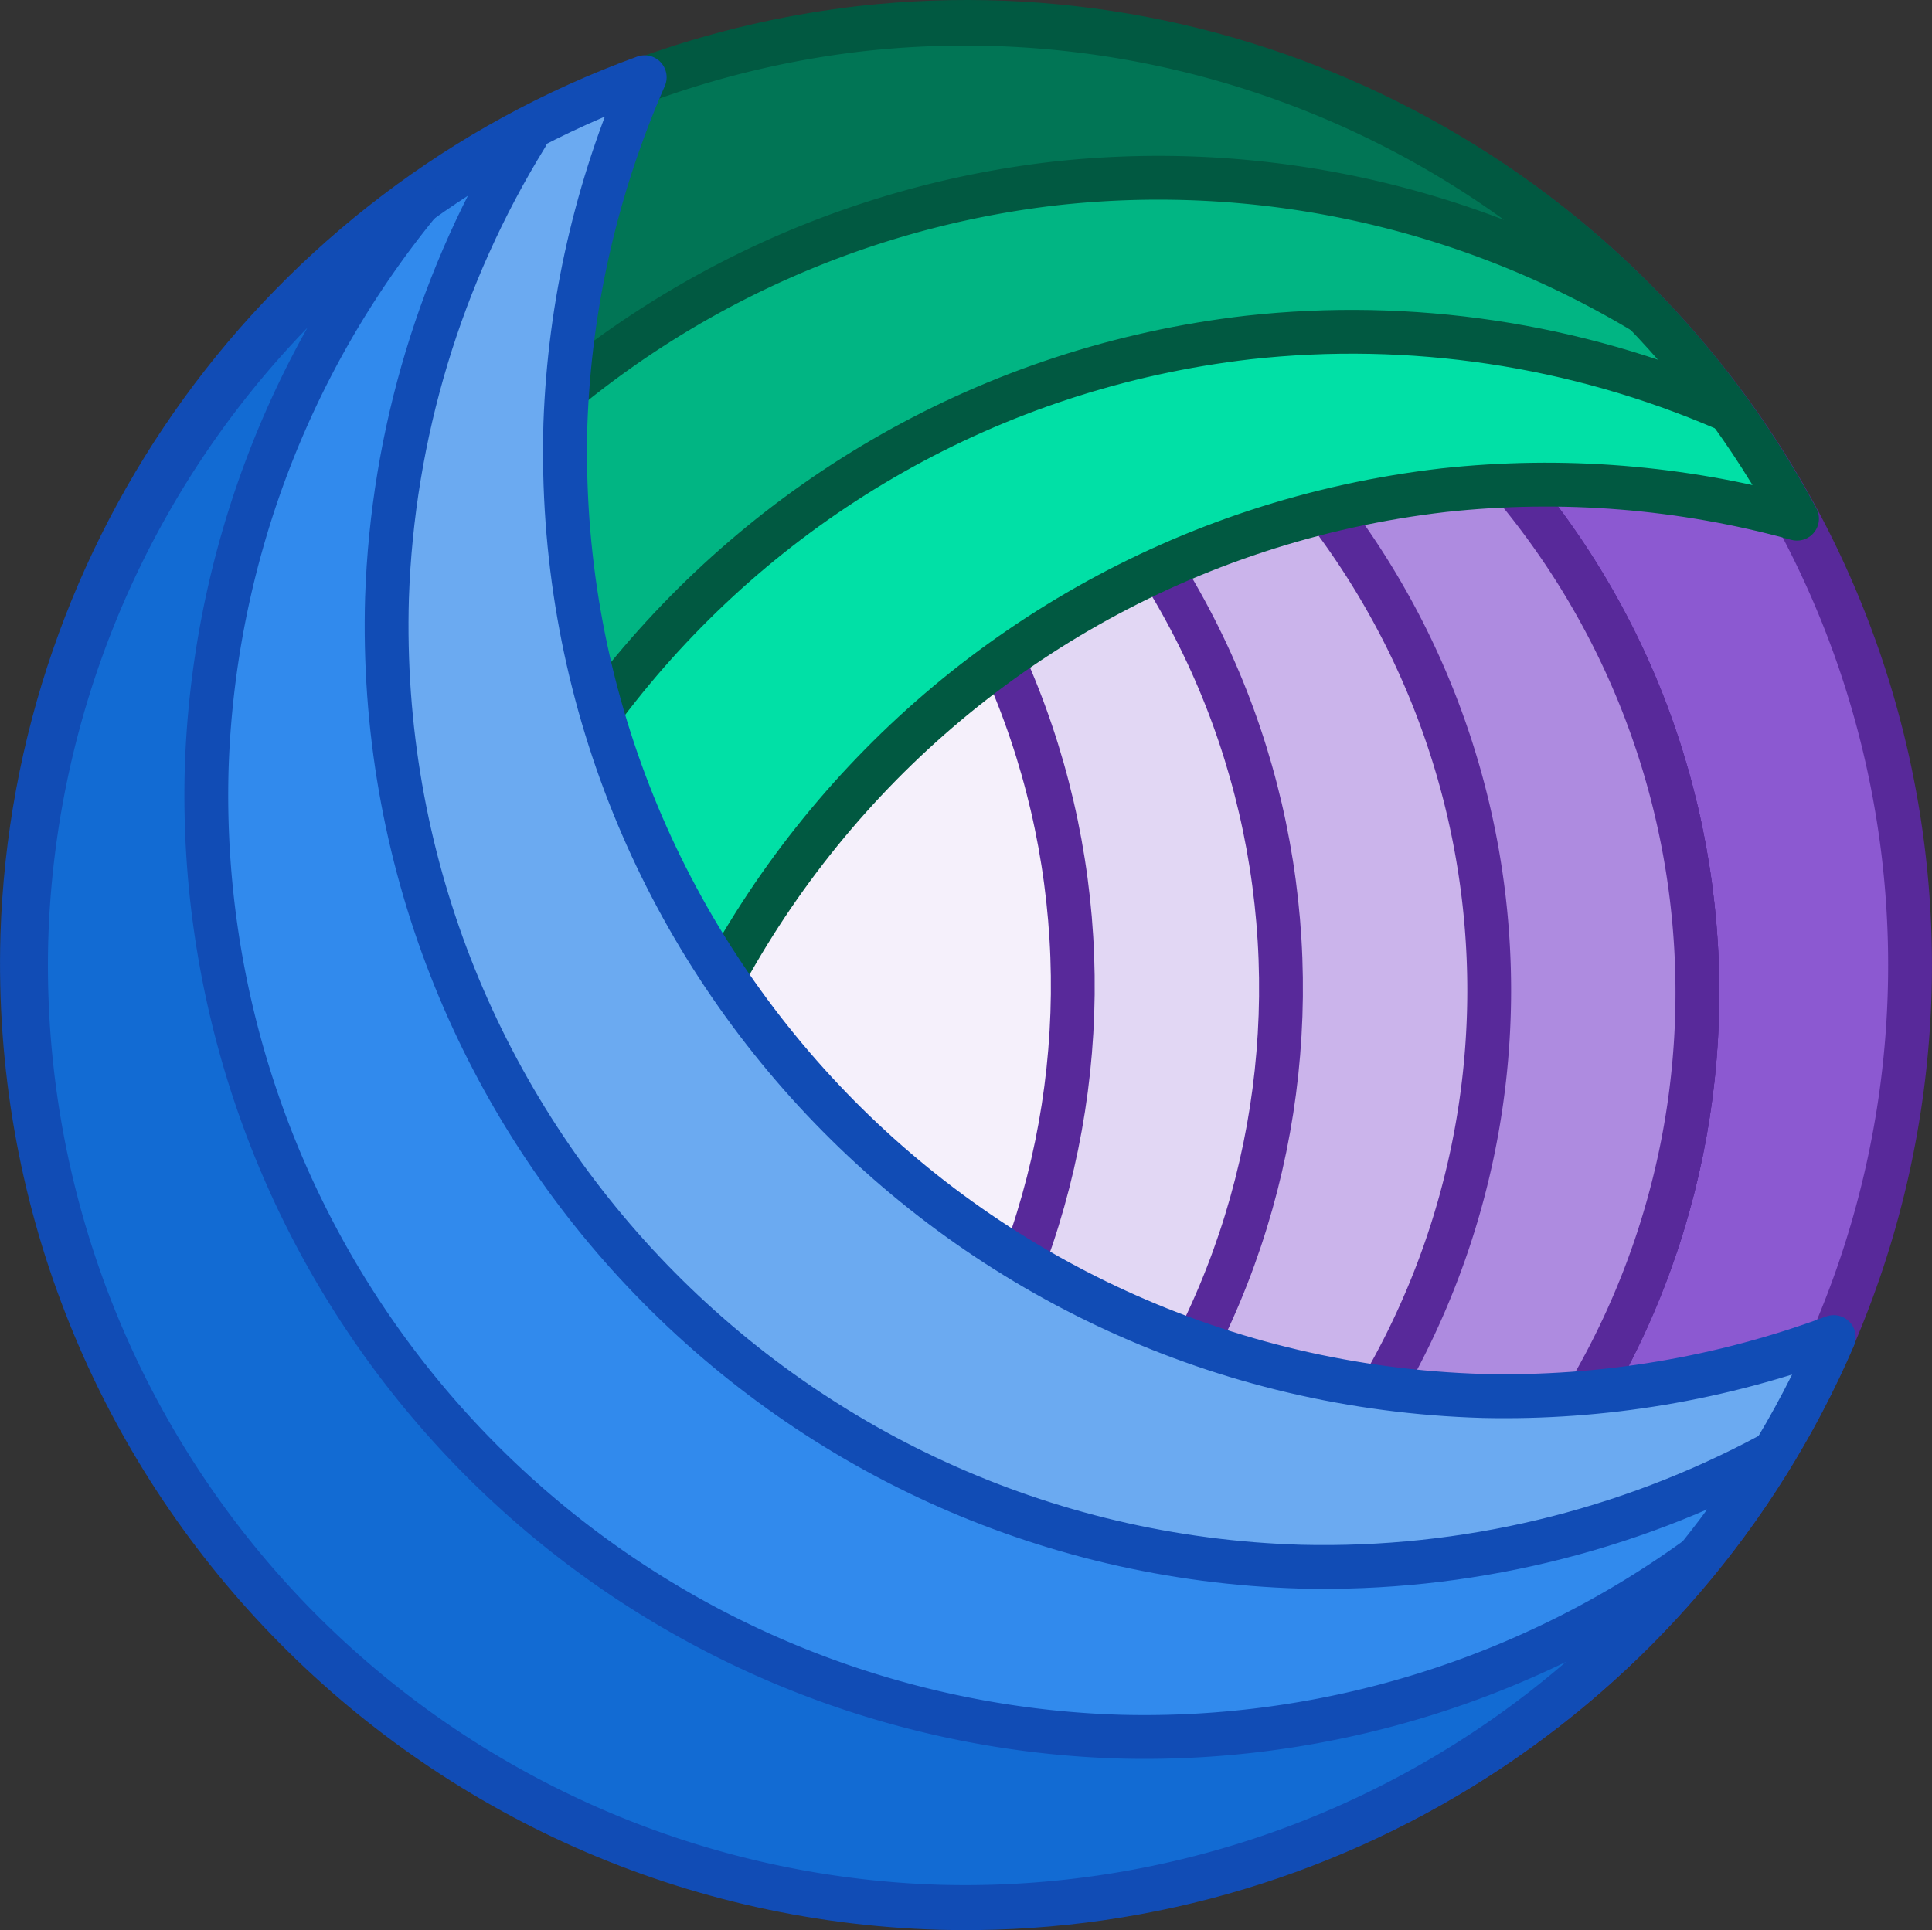 <?xml version="1.0" encoding="UTF-8" standalone="no"?>
<!-- Created with Inkscape (http://www.inkscape.org/) -->

<svg
   width="44.096"
   height="44.064"
   viewBox="0 0 44.096 44.064"
   version="1.1"
   id="svg5"
   inkscape:version="1.2.2 (b0a8486541, 2022-12-01)"
   xml:space="preserve"
   sodipodi:docname="clew-final.svg"
   inkscape:export-filename="clew.png"
   inkscape:export-xdpi="2229.2944"
   inkscape:export-ydpi="2229.2944"
   xmlns:inkscape="http://www.inkscape.org/namespaces/inkscape"
   xmlns:sodipodi="http://sodipodi.sourceforge.net/DTD/sodipodi-0.dtd"
   xmlns="http://www.w3.org/2000/svg"
   xmlns:svg="http://www.w3.org/2000/svg"><rect x="0" y="0" width="44.096" height="44.064" fill="#333333" stroke="none"/><sodipodi:namedview
     id="namedview7"
     pagecolor="#505050"
     bordercolor="#eeeeee"
     borderopacity="1"
     inkscape:pageshadow="0"
     inkscape:pageopacity="0"
     inkscape:pagecheckerboard="0"
     inkscape:document-units="px"
     showgrid="false"
     units="px"
     inkscape:zoom="1.4058124"
     inkscape:cx="-25.607969"
     inkscape:cy="-19.917309"
     inkscape:window-width="1108"
     inkscape:window-height="692"
     inkscape:window-x="0"
     inkscape:window-y="0"
     inkscape:window-maximized="1"
     inkscape:current-layer="layer1"
     inkscape:showpageshadow="0"
     inkscape:deskcolor="#d1d1d1"
     showguides="false"/><defs
     id="defs2"/><g
     inkscape:label="Layer 1"
     inkscape:groupmode="layer"
     id="layer1"
     transform="translate(-1.882,-2.034)"><path
       id="path277"
       style="fill:#8c59d1;fill-opacity:1;stroke:#58299a;stroke-width:1;stroke-linecap:round;stroke-linejoin:round;stroke-opacity:1"
       d="M 21.509,2.71 A 21.5,21.5 0 0 0 2.619,26.536 21.5,21.5 0 0 0 26.445,45.426 21.5,21.5 0 0 0 45.335,21.6 21.5,21.5 0 0 0 21.509,2.71 Z"/><path
       id="path278"
       style="fill:#f5f0fb;fill-opacity:1;stroke:#000000;stroke-width:1;stroke-linecap:round;stroke-linejoin:round"
       d="M 22.615,12.278 A 11.869,11.869 0 0 0 12.187,25.431 11.869,11.869 0 0 0 25.34,35.859 11.869,11.869 0 0 0 35.768,22.706 11.869,11.869 0 0 0 22.615,12.278 Z"/><path
       id="path279"
       style="fill:#e2d7f4;fill-opacity:1;stroke:#58299a;stroke-width:1;stroke-linecap:round;stroke-linejoin:round;stroke-opacity:1"
       d="m 15.613,8.069 c 2.093,0.914 3.994,2.216 5.602,3.839 6.977,7.13 6.853,18.565 -0.277,25.542 -1.643,1.587 -3.571,2.848 -5.684,3.716 6.75,3.002 14.647,1.591 19.94,-3.562 7.13,-6.977 7.254,-18.412 0.277,-25.542 C 30.291,6.795 22.426,5.214 15.613,8.069 Z"
       sodipodi:nodetypes="ccccccc"/><path
       id="path280"
       style="fill:#cbb4eb;fill-opacity:1;stroke:#58299a;stroke-width:1;stroke-linecap:round;stroke-linejoin:round;stroke-opacity:1"
       d="m 17.998,7.264 c 3.019,0.847 5.765,2.465 7.969,4.695 6.977,7.13 6.853,18.565 -0.277,25.542 -2.252,2.182 -5.032,3.74 -8.069,4.521 6.226,1.784 12.931,0.099 17.573,-4.418 7.13,-6.977 7.254,-18.412 0.277,-25.542 C 30.928,7.446 24.261,5.615 17.998,7.264 Z"
       sodipodi:nodetypes="ccccccc"/><path
       id="path281"
       style="fill:#ae8be0;fill-opacity:1;stroke:#58299a;stroke-width:1;stroke-linecap:round;stroke-linejoin:round;stroke-opacity:1"
       d="m 19.992,42.528 a 18.062,18.062 0 0 0 15.202,-4.924 18.062,18.062 0 0 0 0.277,-25.542 18.062,18.062 0 0 0 -15.092,-5.253 18.062,18.062 0 0 1 10.34,5.201 18.062,18.062 0 0 1 -0.277,25.542 18.062,18.062 0 0 1 -10.45,4.976 z"/><path
       id="path282"
       style="fill:#01e0a6;fill-opacity:1;stroke:#015941;stroke-width:1.001;stroke-linecap:round;stroke-linejoin:round;stroke-opacity:1"
       d="m 42.897,13.875 c -2.623,-0.725 -5.359,-0.945 -8.064,-0.65 -11.805,1.364 -20.269,12.041 -18.905,23.848 0.33,2.701 1.168,5.315 2.472,7.704 C 9.902,42.491 3.652,35.26 2.62,26.519 1.256,14.713 9.72,4.036 21.525,2.671 30.269,1.683 38.734,6.12 42.897,13.875 Z"
       sodipodi:nodetypes="ccccccc"/><path
       id="path283"
       style="fill:#01b583;fill-opacity:1;stroke:#015941;stroke-width:1;stroke-linecap:round;stroke-linejoin:round;stroke-opacity:1"
       d="M 41.263,11.371 C 37.836,9.891 34.084,9.329 30.374,9.739 18.579,11.102 10.122,21.77 11.485,33.565 c 0.447,3.705 1.85,7.231 4.072,10.229 C 8.462,40.777 3.526,34.193 2.619,26.536 1.256,14.741 9.713,4.074 21.509,2.71 c 7.661,-0.864 15.198,2.441 19.754,8.661 z"
       sodipodi:nodetypes="ccccccc"/><path
       id="path284"
       style="fill:#017555;fill-opacity:1;stroke:#015941;stroke-width:1;stroke-linecap:round;stroke-linejoin:round;stroke-opacity:1"
       d="M 12.985,42.485 A 21.5,21.5 0 0 1 2.619,26.536 21.5,21.5 0 0 1 21.509,2.71 21.5,21.5 0 0 1 39.402,9.166 21.5,21.5 0 0 0 25.942,6.225 21.5,21.5 0 0 0 7.052,30.051 21.5,21.5 0 0 0 12.985,42.485 Z"/><path
       id="path285"
       style="fill:#6baaf1;fill-opacity:1;stroke:#114cb5;stroke-width:1.004;stroke-linecap:round;stroke-linejoin:round;stroke-opacity:1"
       d="m 43.734,32.56 c -2.559,0.949 -5.274,1.405 -8.003,1.343 C 23.816,33.555 14.439,23.617 14.787,11.707 14.884,8.98 15.498,6.297 16.595,3.799 8.298,6.812 2.674,14.572 2.394,23.392 2.046,35.303 11.423,45.241 23.338,45.588 c 8.824,0.235 16.902,-4.925 20.396,-13.028 z"
       sodipodi:nodetypes="ccccccc"/><path
       id="path286"
       style="fill:#318aed;fill-opacity:1;stroke:#114cb5;stroke-width:1;stroke-linecap:round;stroke-linejoin:round;stroke-opacity:1"
       d="m 42.286,35.24 c -3.287,1.768 -6.977,2.65 -10.708,2.56 C 19.709,37.453 10.368,27.55 10.715,15.681 10.842,11.951 11.938,8.318 13.895,5.14 7.085,8.754 2.731,15.738 2.485,23.444 c -0.347,11.869 8.994,21.772 20.863,22.119 7.707,0.204 14.933,-3.735 18.938,-10.323 z"
       sodipodi:nodetypes="ccccccc"/><path
       id="path287"
       style="fill:#126bd3;fill-opacity:1;stroke:#114cb5;stroke-width:1;stroke-linecap:round;stroke-linejoin:round;stroke-opacity:1"
       d="M 11.445,6.665 A 21.5,21.5 0 0 0 2.485,23.444 21.5,21.5 0 0 0 23.348,45.562 21.5,21.5 0 0 0 40.621,37.597 21.5,21.5 0 0 1 27.463,41.681 21.5,21.5 0 0 1 6.6,19.562 21.5,21.5 0 0 1 11.445,6.665 Z"/></g></svg>
